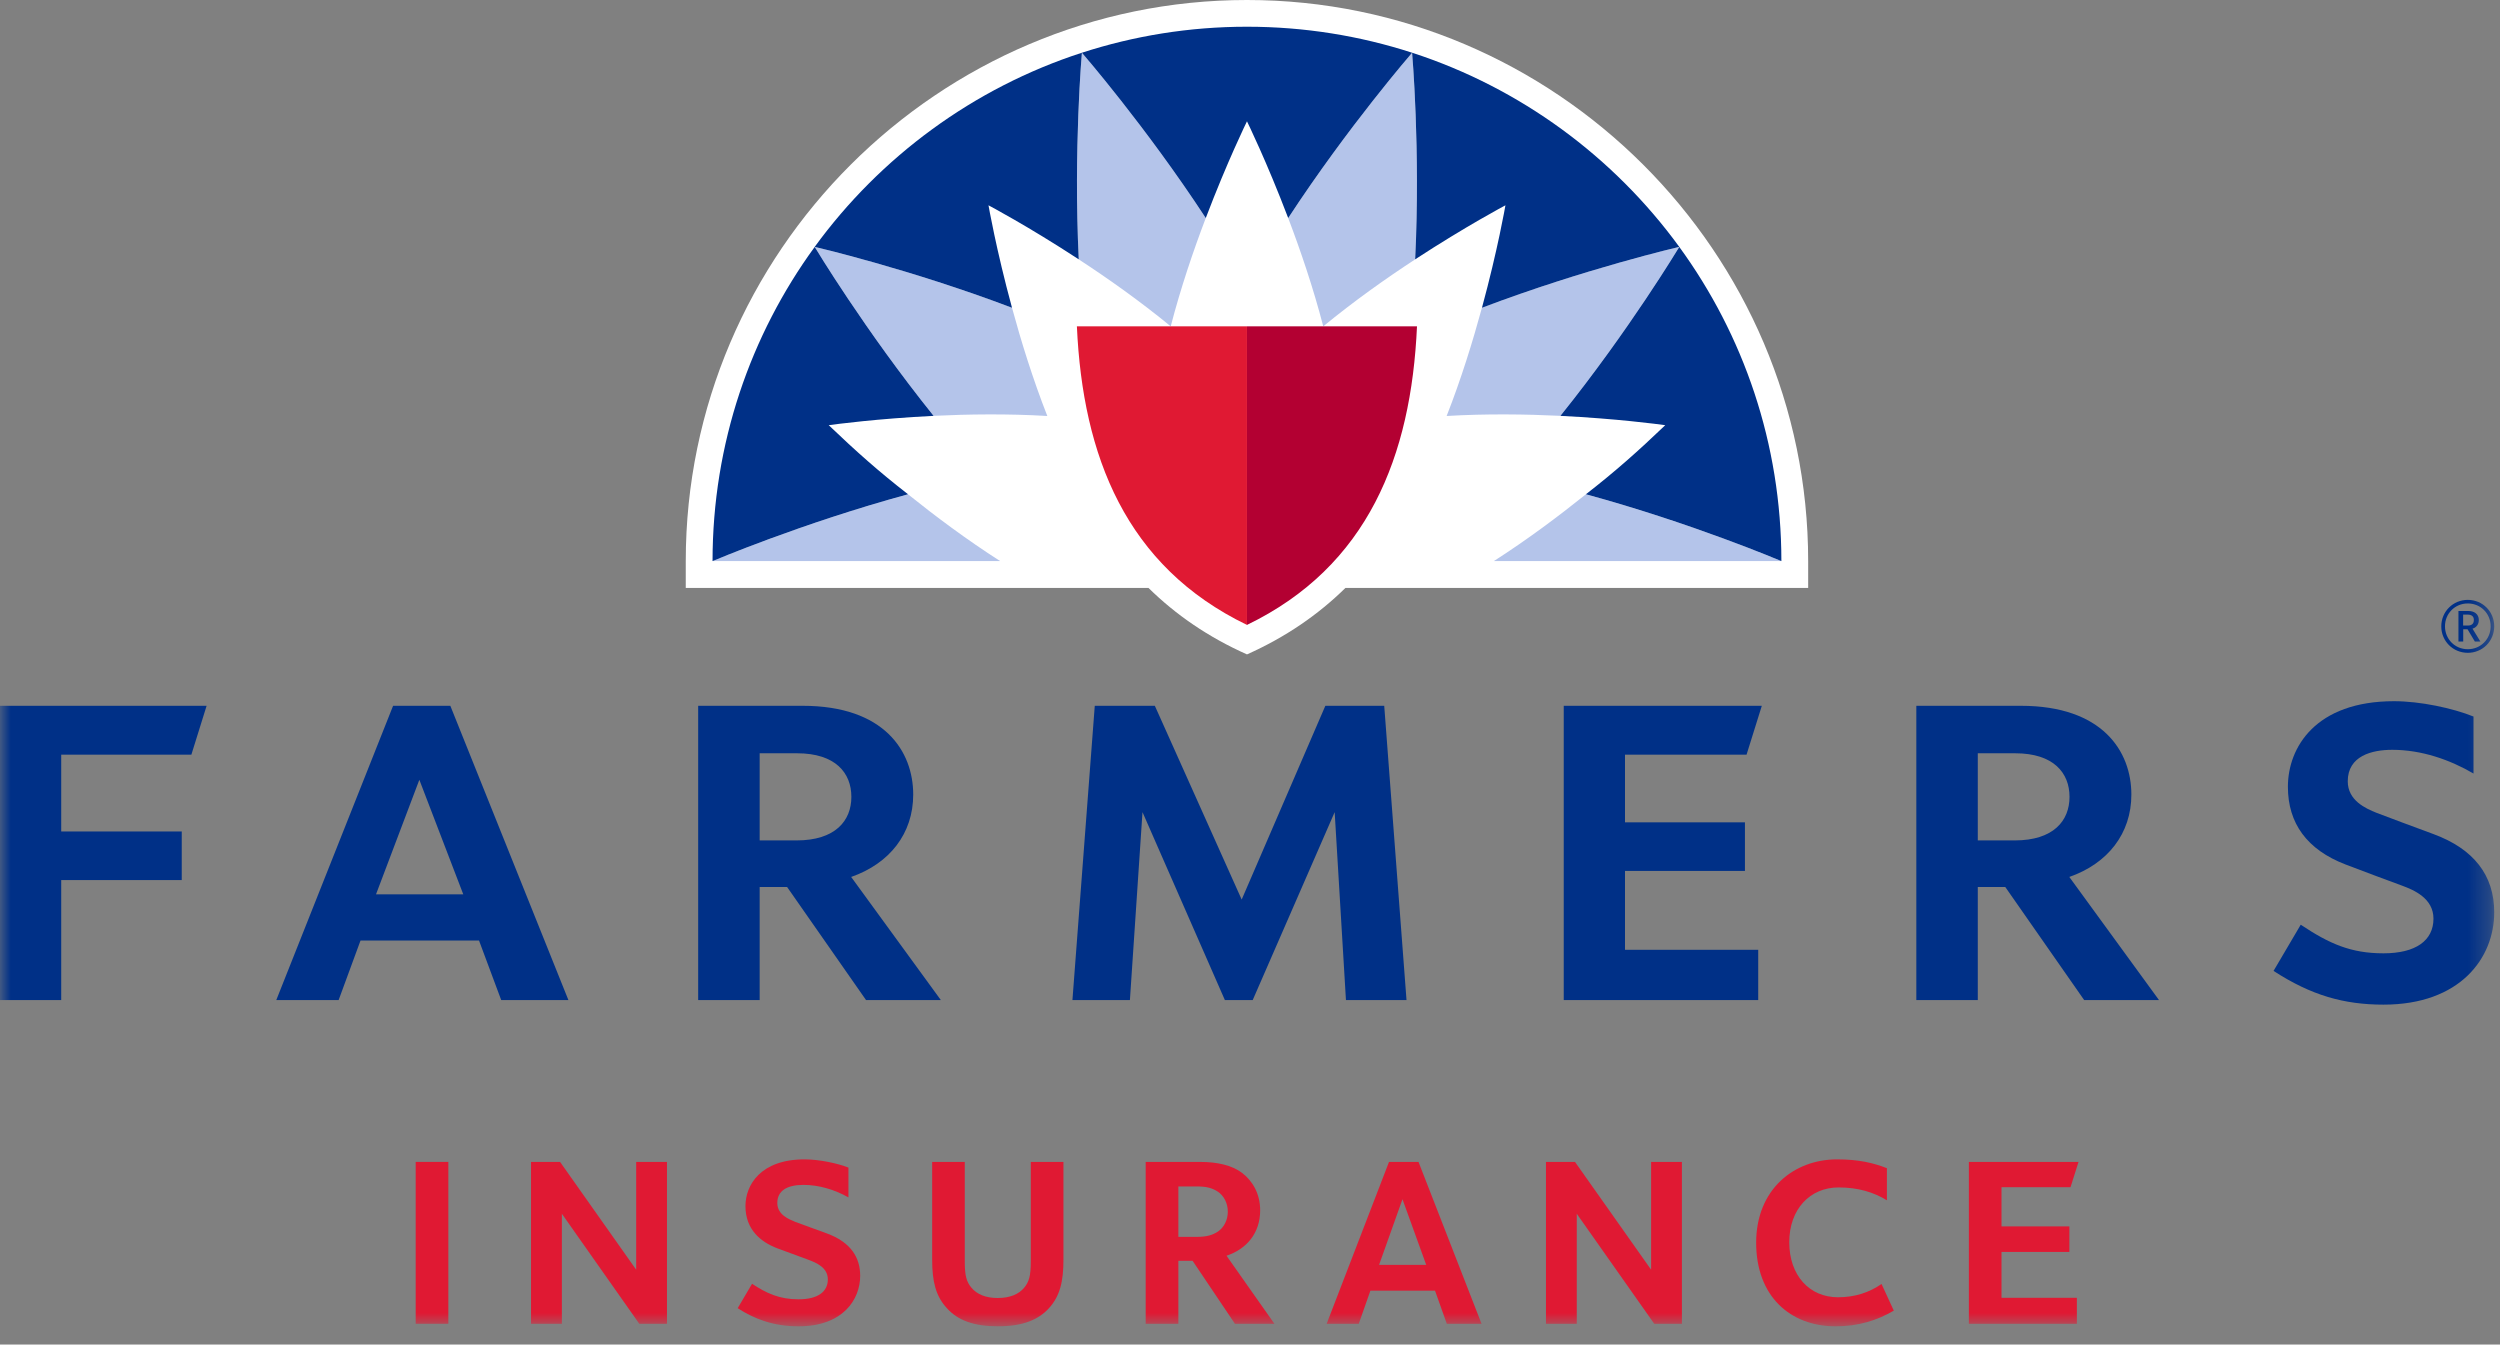 <?xml version="1.0" encoding="UTF-8"?>
<svg width="119px" height="64px" viewBox="0 0 119 64" version="1.1" xmlns="http://www.w3.org/2000/svg" xmlns:xlink="http://www.w3.org/1999/xlink">
    <rect x="0" y="0" width="119" height="64" fill="#808080" stroke="none"/>
    <title>Logos/Farmers</title>
    <defs>
        <polygon id="path-1" points="0 63.132 118.725 63.132 118.725 0 0 0 0 27.665"></polygon>
    </defs>
    <g id="Symbols" stroke="none" stroke-width="1" fill="none" fill-rule="evenodd">
        <g id="Footer/Enroll" transform="translate(-167, -111)">
            <g id="Logos/Farmers" transform="translate(167, 111)">
                <path d="M59.356,0 L59.356,0 C44.693,0 32.642,11.983 32.642,26.714 L32.642,27.986 L54.668,27.986 C55.967,29.261 57.506,30.325 59.356,31.15 C61.203,30.325 62.744,29.261 64.042,27.986 L86.069,27.986 L86.069,26.714 C86.069,11.983 74.017,0 59.356,0" id="Fill-1" fill="#FFFFFF"></path>
                <path d="M47.608,26.708 C46.015,25.689 44.502,24.557 43.222,23.528 C38.15,24.908 33.916,26.708 33.916,26.708 L47.608,26.708 Z M84.794,26.708 C84.794,26.708 80.563,24.908 75.488,23.528 C74.208,24.557 72.697,25.689 71.106,26.708 L84.794,26.708 Z M49.852,19.801 C49.16,18.037 48.602,16.235 48.172,14.649 C43.295,12.798 38.779,11.751 38.779,11.751 C38.779,11.751 41.147,15.699 44.438,19.794 C46.077,19.716 47.965,19.688 49.852,19.801 L49.852,19.801 Z M68.86,19.801 C70.748,19.688 72.636,19.716 74.274,19.794 C77.565,15.699 79.933,11.751 79.933,11.751 C79.933,11.751 75.415,12.798 70.54,14.649 C70.108,16.235 69.553,18.037 68.86,19.801 L68.86,19.801 Z M62.987,15.534 C64.448,14.333 65.989,13.242 67.362,12.346 C67.618,7.094 67.216,2.509 67.216,2.509 C67.216,2.509 64.178,6.007 61.318,10.379 C61.902,11.911 62.511,13.703 62.987,15.534 L62.987,15.534 Z M51.498,2.509 C51.498,2.509 54.534,6.007 57.395,10.379 C56.81,11.911 56.202,13.703 55.726,15.534 C54.265,14.333 52.721,13.242 51.348,12.346 C51.095,7.094 51.498,2.509 51.498,2.509 L51.498,2.509 Z" id="Fill-3" fill="#B4C4EA"></path>
                <path d="M59.356,29.746 C65.116,26.963 67.172,21.709 67.449,15.534 L59.356,15.534 L59.356,29.746" id="Fill-5" fill="#B30032"></path>
                <path d="M59.356,15.534 L59.356,29.746 C53.594,26.963 51.538,21.708 51.26,15.534 L59.356,15.534 Z" id="Fill-7" fill="#E01933"></path>
                <mask id="mask-2" fill="white">
                    <use xlink:href="#path-1"></use>
                </mask>
                <g id="Clip-10"></g>
                <polygon id="Fill-9" fill="#E01933" mask="url(#mask-2)" points="19.787 63.012 21.341 63.012 21.341 55.307 19.787 55.307"></polygon>
                <polygon id="Fill-11" fill="#E01933" mask="url(#mask-2)" points="74.97 55.307 78.593 60.438 78.593 55.307 80.059 55.307 80.059 63.012 78.742 63.012 75.054 57.775 75.054 63.012 73.588 63.012 73.588 55.307"></polygon>
                <path d="M38.294,55.186 C39.016,55.186 39.882,55.379 40.386,55.577 L40.386,56.995 C39.696,56.609 38.953,56.401 38.245,56.401 C37.444,56.401 37,56.692 37,57.261 C37,57.833 37.567,58.038 37.851,58.16 C38.134,58.27 39.121,58.62 39.343,58.705 C40.513,59.129 40.945,59.869 40.945,60.73 C40.945,61.834 40.144,63.133 38.011,63.133 C36.829,63.133 35.91,62.788 35.114,62.269 L35.798,61.108 C36.477,61.554 37.087,61.847 38.011,61.847 C38.935,61.847 39.405,61.484 39.405,60.899 C39.405,60.319 38.826,60.101 38.516,59.979 C38.208,59.856 37.21,59.506 37,59.42 C36.212,59.118 35.484,58.534 35.484,57.407 C35.484,56.413 36.2,55.186 38.294,55.186" id="Fill-12" fill="#E01933" mask="url(#mask-2)"></path>
                <path d="M45.923,55.307 L45.923,60.038 C45.923,60.706 45.997,61.009 46.245,61.301 C46.503,61.604 46.91,61.785 47.489,61.785 C48.081,61.785 48.487,61.604 48.746,61.301 C48.992,61.009 49.066,60.706 49.066,60.038 L49.066,55.307 L50.62,55.307 L50.62,59.955 C50.62,60.986 50.46,61.69 49.93,62.27 C49.411,62.842 48.649,63.132 47.501,63.132 C46.366,63.132 45.59,62.853 45.073,62.27 C44.543,61.702 44.371,60.998 44.371,59.966 L44.371,55.307 L45.923,55.307 Z" id="Fill-13" fill="#E01933" mask="url(#mask-2)"></path>
                <path d="M56.964,58.875 L56.09,58.875 L56.09,56.475 L56.976,56.475 C57.41,56.475 57.705,56.545 57.976,56.729 C58.247,56.912 58.444,57.261 58.444,57.676 C58.444,58.086 58.247,58.439 57.976,58.62 C57.705,58.801 57.41,58.875 56.964,58.875 L56.964,58.875 Z M58.382,59.773 C59.331,59.457 59.984,58.705 59.984,57.614 C59.984,56.824 59.627,56.216 59.122,55.829 C58.641,55.466 57.939,55.308 57.149,55.308 L54.535,55.308 L54.535,63.012 L56.09,63.012 L56.09,60.014 L56.767,60.014 L58.783,63.012 L60.662,63.012 L58.382,59.773 Z" id="Fill-14" fill="#E01933" mask="url(#mask-2)"></path>
                <path d="M65.643,60.209 L66.758,57.083 L67.888,60.209 L65.643,60.209 Z M67.521,55.307 L66.117,55.307 L63.149,63.012 L64.677,63.012 L65.231,61.436 L68.307,61.436 L68.868,63.012 L70.521,63.012 L67.521,55.307 Z" id="Fill-15" fill="#E01933" mask="url(#mask-2)"></path>
                <polygon id="Fill-16" fill="#E01933" mask="url(#mask-2)" points="26.659 55.307 30.282 60.438 30.282 55.307 31.748 55.307 31.748 63.012 30.43 63.012 26.745 57.775 26.745 63.012 25.277 63.012 25.277 55.307"></polygon>
                <polygon id="Fill-17" fill="#E01933" mask="url(#mask-2)" points="98.938 55.307 98.557 56.511 95.272 56.511 95.272 58.378 98.502 58.378 98.502 59.591 95.272 59.591 95.272 61.774 98.859 61.774 98.859 63.012 93.718 63.012 93.718 55.307"></polygon>
                <path d="M87.441,55.186 C88.472,55.186 89.155,55.35 89.817,55.605 L89.817,57.134 C89.19,56.754 88.458,56.522 87.516,56.522 C86.16,56.522 85.169,57.553 85.169,59.129 C85.169,60.706 86.123,61.75 87.491,61.75 C88.306,61.75 88.987,61.514 89.561,61.118 L90.145,62.386 C89.349,62.854 88.453,63.133 87.38,63.133 C85.213,63.133 83.593,61.702 83.593,59.155 C83.593,56.606 85.398,55.186 87.441,55.186" id="Fill-18" fill="#E01933" mask="url(#mask-2)"></path>
                <path d="M51.498,2.509 C51.498,2.509 51.094,7.095 51.348,12.345 C48.939,10.768 47.052,9.772 47.052,9.772 C47.052,9.772 47.416,11.872 48.172,14.65 C43.295,12.799 38.779,11.751 38.779,11.751 C41.904,7.462 46.34,4.184 51.498,2.509" id="Fill-19" fill="#003087" mask="url(#mask-2)"></path>
                <path d="M38.78,11.753 C38.782,11.758 41.148,15.698 44.439,19.795 C41.782,19.926 39.777,20.193 39.484,20.234 L39.447,20.239 C40.762,21.496 41.847,22.459 43.222,23.527 C38.15,24.908 33.917,26.709 33.917,26.709 C33.918,21.116 35.723,15.948 38.78,11.753" id="Fill-20" fill="#003087" mask="url(#mask-2)"></path>
                <path d="M59.356,1.272 C62.098,1.272 64.739,1.707 67.217,2.51 C67.217,2.51 64.178,6.007 61.318,10.379 C60.303,7.706 59.356,5.774 59.356,5.774 C59.356,5.774 58.409,7.706 57.395,10.379 C54.534,6.007 51.498,2.51 51.498,2.51 C53.972,1.707 56.614,1.272 59.356,1.272" id="Fill-21" fill="#003087" mask="url(#mask-2)"></path>
                <path d="M67.216,2.509 C72.373,4.184 76.807,7.462 79.934,11.751 C79.934,11.751 75.416,12.799 70.541,14.65 C71.297,11.872 71.659,9.772 71.659,9.772 C71.659,9.772 69.775,10.768 67.362,12.345 C67.618,7.095 67.216,2.509 67.216,2.509" id="Fill-22" fill="#003087" mask="url(#mask-2)"></path>
                <path d="M79.934,11.753 C82.991,15.948 84.793,21.116 84.794,26.709 C84.794,26.709 80.563,24.908 75.489,23.527 C76.864,22.459 77.952,21.496 79.266,20.239 L79.229,20.234 C78.937,20.193 76.932,19.926 74.275,19.795 C77.566,15.698 79.93,11.758 79.934,11.753" id="Fill-23" fill="#003087" mask="url(#mask-2)"></path>
                <polygon id="Fill-24" fill="#003087" mask="url(#mask-2)" points="9.835 33.595 9.109 35.923 2.914 35.923 2.914 39.578 8.651 39.578 8.651 41.892 2.914 41.892 2.914 47.603 0 47.603 0 33.595"></polygon>
                <path d="M17.898,42.571 L19.961,37.118 L22.052,42.571 L17.898,42.571 Z M21.436,33.596 L18.711,33.596 L13.151,47.603 L16.119,47.603 L17.16,44.771 L22.802,44.771 L23.857,47.603 L27.056,47.603 L21.436,33.596 Z" id="Fill-25" fill="#003087" mask="url(#mask-2)"></path>
                <path d="M37.913,40.004 L36.16,40.004 L36.16,35.856 L37.936,35.856 C39.771,35.856 40.525,36.793 40.525,37.931 C40.525,39.066 39.764,40.004 37.913,40.004 L37.913,40.004 Z M40.515,41.743 C42.344,41.104 43.469,39.681 43.469,37.821 C43.469,35.765 42.098,33.596 38.209,33.596 L33.233,33.596 L33.233,47.603 L36.16,47.603 L36.16,42.22 L37.465,42.22 L41.223,47.603 L44.784,47.603 L40.515,41.743 Z" id="Fill-26" fill="#003087" mask="url(#mask-2)"></path>
                <polygon id="Fill-27" fill="#003087" mask="url(#mask-2)" points="54.97 33.595 59.104 42.819 63.087 33.595 65.889 33.595 66.95 47.603 64.067 47.603 63.53 38.658 59.629 47.603 58.304 47.603 54.383 38.658 53.784 47.603 51.048 47.603 52.111 33.595"></polygon>
                <polygon id="Fill-28" fill="#003087" mask="url(#mask-2)" points="83.863 33.595 83.136 35.921 77.35 35.921 77.35 39.142 83.059 39.142 83.059 41.456 77.35 41.456 77.35 45.212 83.691 45.212 83.691 47.603 74.434 47.603 74.434 33.595"></polygon>
                <path d="M95.898,40.004 L94.143,40.004 L94.143,35.856 L95.92,35.856 C97.756,35.856 98.509,36.793 98.509,37.931 C98.509,39.066 97.749,40.004 95.898,40.004 L95.898,40.004 Z M98.499,41.743 C100.327,41.104 101.453,39.681 101.453,37.821 C101.453,35.765 100.083,33.596 96.194,33.596 L91.217,33.596 L91.217,47.603 L94.143,47.603 L94.143,42.22 L95.45,42.22 L99.206,47.603 L102.768,47.603 L98.499,41.743 Z" id="Fill-29" fill="#003087" mask="url(#mask-2)"></path>
                <path d="M113.957,33.377 C115.191,33.377 116.736,33.703 117.739,34.107 L117.739,36.82 C116.616,36.163 115.267,35.691 113.87,35.691 C112.903,35.691 111.753,35.979 111.753,37.189 C111.753,38.103 112.602,38.482 113.12,38.689 C113.698,38.915 114.981,39.385 115.84,39.705 C117.748,40.411 118.725,41.661 118.725,43.422 C118.725,45.612 117.096,47.821 113.455,47.821 C111.578,47.821 110.013,47.38 108.221,46.215 L109.515,44.016 C110.883,44.928 111.906,45.378 113.455,45.378 C114.99,45.378 115.833,44.77 115.833,43.728 C115.833,42.752 114.887,42.36 114.342,42.158 C113.797,41.956 112.528,41.49 111.637,41.145 C109.82,40.446 108.904,39.194 108.904,37.451 C108.904,35.571 110.227,33.377 113.957,33.377" id="Fill-30" fill="#003087" mask="url(#mask-2)"></path>
                <path d="M117.467,30.903 C116.855,30.903 116.381,30.423 116.381,29.812 C116.381,29.204 116.855,28.724 117.467,28.724 C118.08,28.724 118.556,29.204 118.556,29.812 C118.556,30.423 118.08,30.903 117.467,30.903 M117.467,28.554 C116.764,28.554 116.205,29.108 116.205,29.816 C116.205,30.52 116.764,31.074 117.467,31.074 C118.171,31.074 118.725,30.52 118.725,29.812 C118.725,29.108 118.171,28.554 117.467,28.554" id="Fill-31" fill="#003087" mask="url(#mask-2)"></path>
                <path d="M117.471,29.776 L117.245,29.776 L117.245,29.256 L117.471,29.256 C117.647,29.256 117.761,29.34 117.756,29.514 C117.756,29.694 117.647,29.776 117.471,29.776 M117.992,29.514 C117.992,29.217 117.761,29.083 117.494,29.083 L117.022,29.083 L117.022,30.536 L117.249,30.536 L117.249,29.952 L117.454,29.952 L117.803,30.536 L118.066,30.536 L117.691,29.924 C117.752,29.912 117.992,29.816 117.992,29.514" id="Fill-32" fill="#003087" mask="url(#mask-2)"></path>
            </g>
        </g>
    </g>
</svg>
